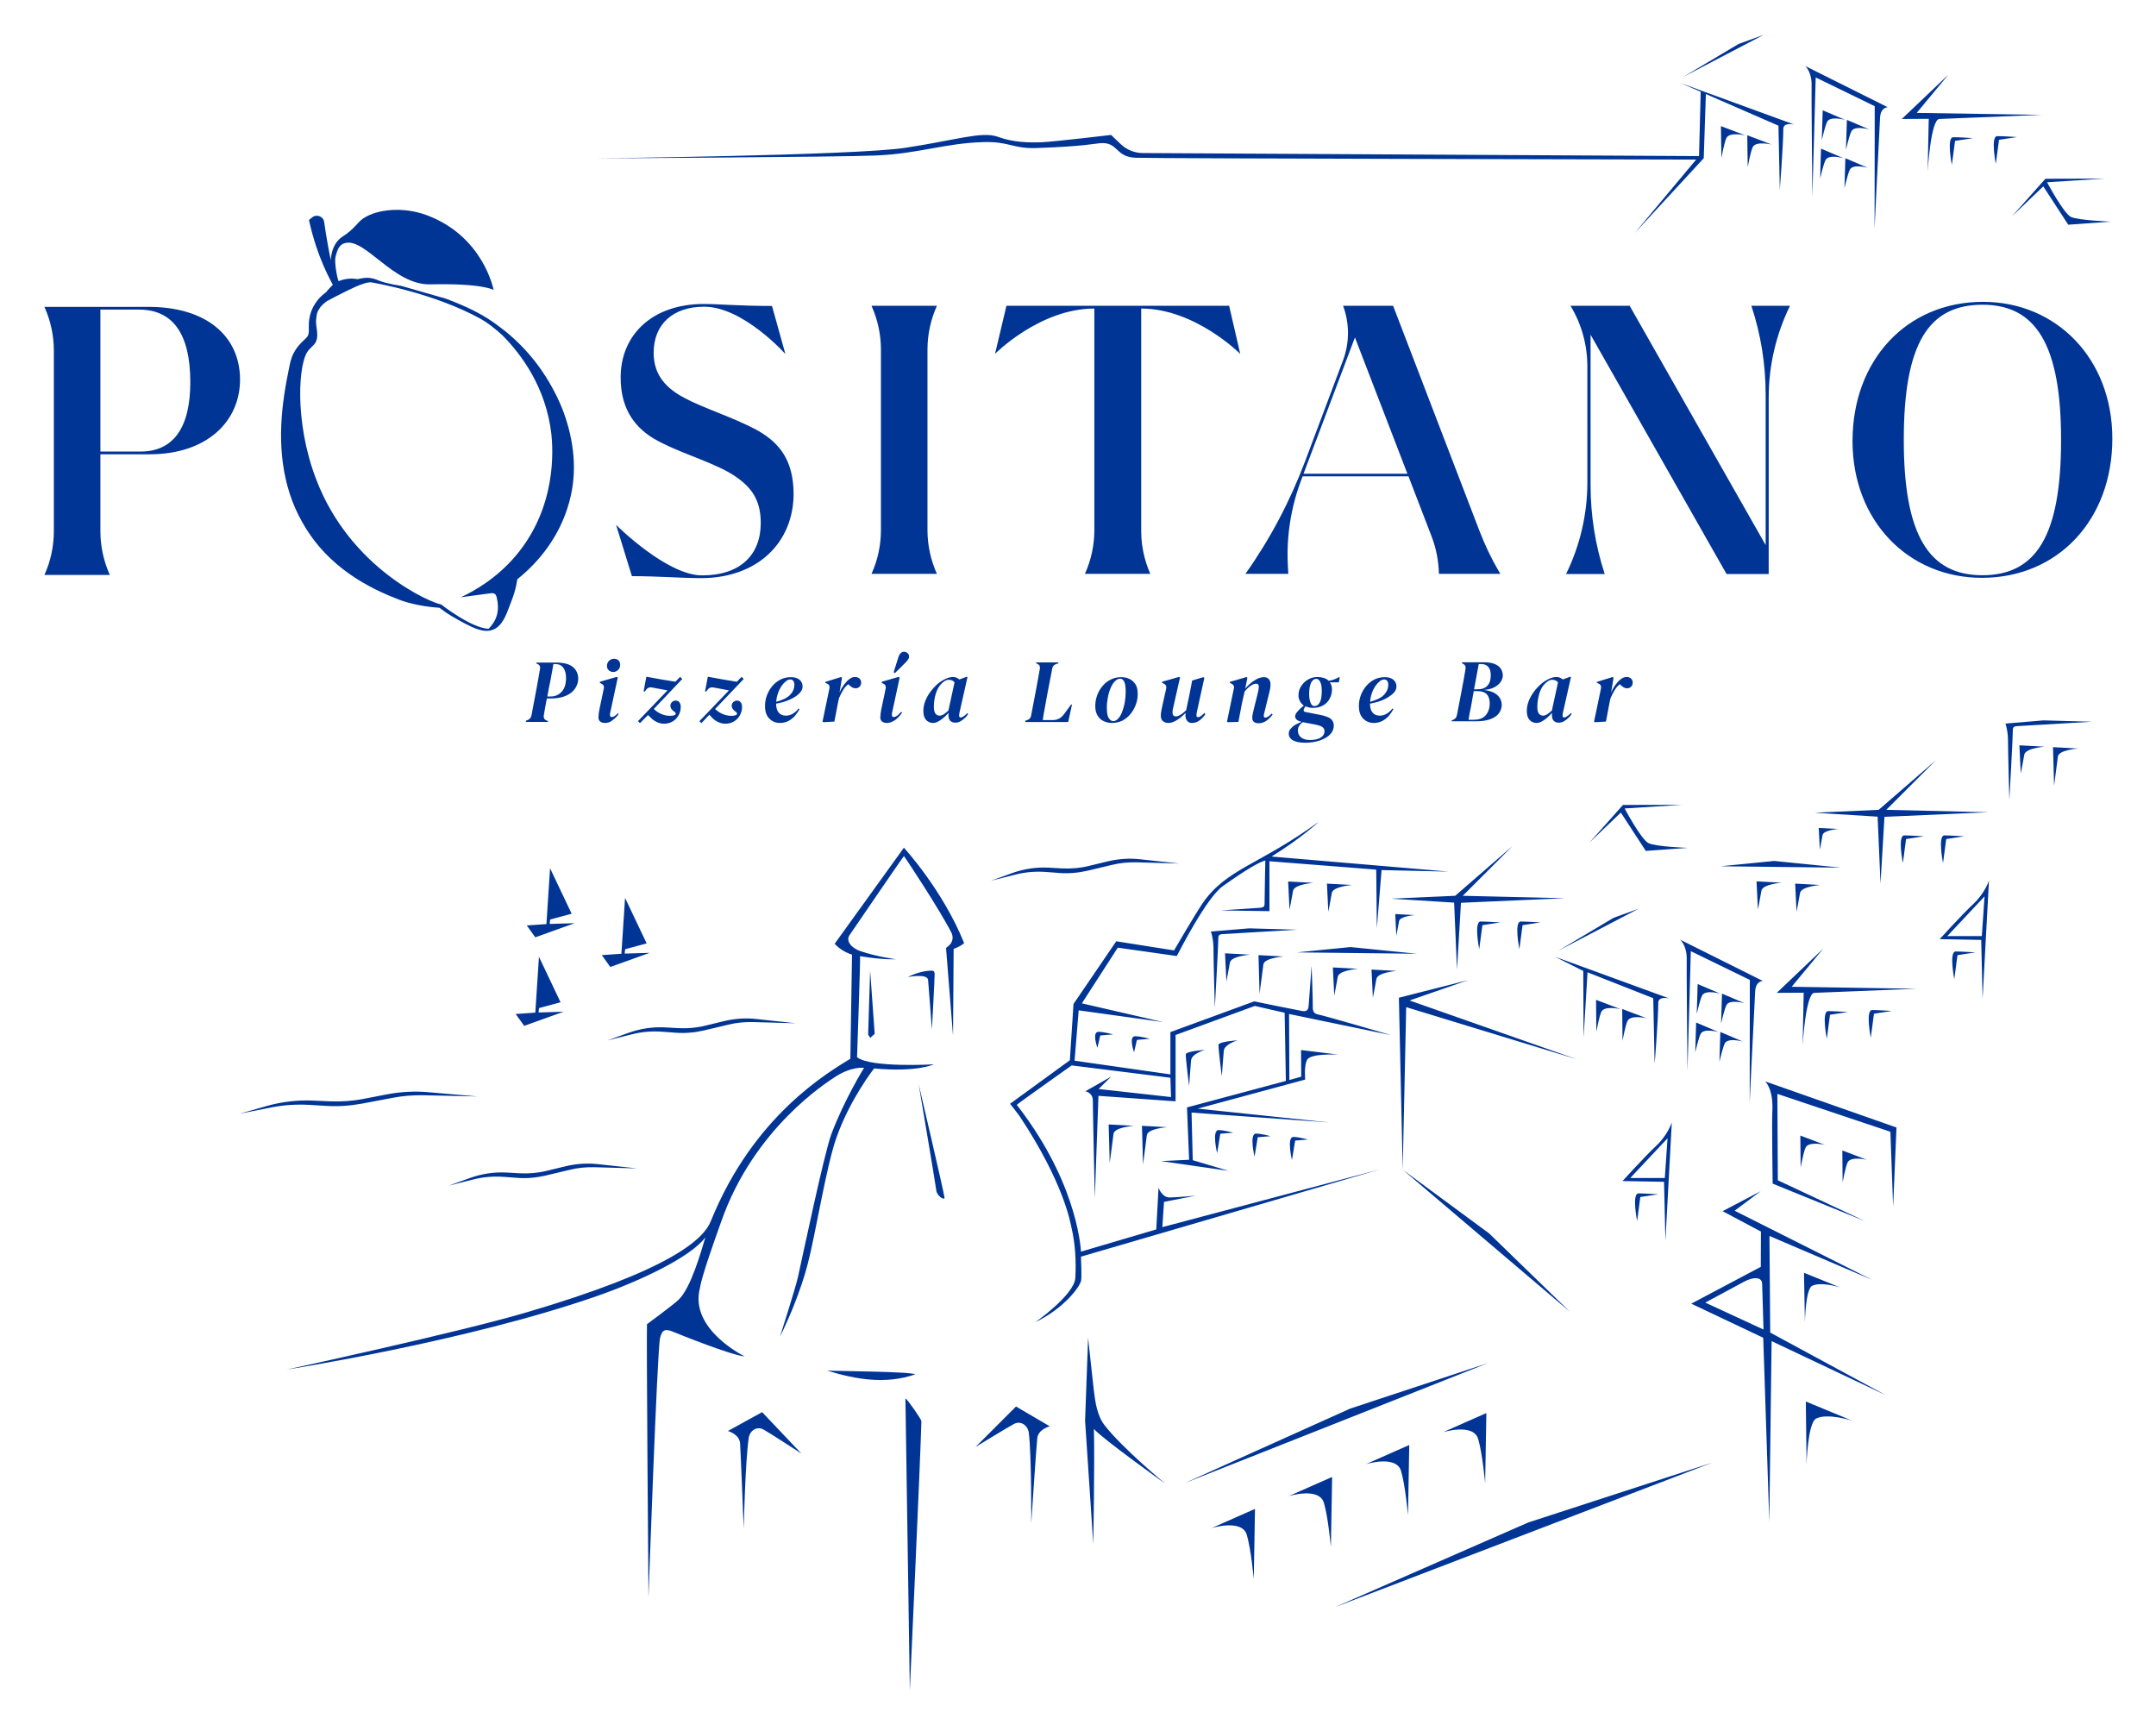 <svg xmlns="http://www.w3.org/2000/svg" xmlns:xlink="http://www.w3.org/1999/xlink" id="Capa_1" x="0px" y="0px" viewBox="0 0 1417.3 1133.9" style="enable-background:new 0 0 1417.3 1133.9;" xml:space="preserve"><style type="text/css">	.st0{fill:#003595;}</style><path class="st0" d="M345.7,474.3l0.1-0.6l0.6-0.2c1.7-0.6,2.7-1.7,3-3.4l3.1-16.4c0.4-2.2,0.8-4.4,1.2-6.6c0.4-2.3,0.8-4.8,1.3-7.5 c0.3-1.6-0.4-2.7-1.9-3.3l-0.6-0.2l0.1-0.6h12.9c5.1,0,8.8,1,11.1,2.9c2.3,1.9,3.5,4.5,3.5,7.7c0,2.3-0.7,4.4-2,6.4 c-1.3,2-3.3,3.6-6,4.8c-2.7,1.2-6,1.8-10,1.8h-2.6c-0.3,1.6-0.6,3.3-1,5.2c-0.3,1.9-0.7,3.8-1,5.8c-0.3,1.8,0.4,3,2.1,3.6l0.7,0.2 l-0.1,0.6H345.7z M359.8,457.8h2.2c3,0,5.4-1.1,7.3-3.2c1.9-2.1,2.8-5.1,2.8-8.9c0-3-0.6-5.2-1.8-6.8c-1.2-1.6-2.9-2.4-5.1-2.4h-1.4 c-0.6,3.5-1.3,7.1-1.9,10.6C361.1,450.7,360.4,454.2,359.8,457.8z M397.6,475.2c-1.2,0-2.2-0.3-3-0.9c-0.8-0.6-1.2-1.6-1.2-2.8 c0-0.7,0.1-1.6,0.2-2.5c0.2-1,0.3-2,0.5-3l2.8-13.3c0.4-1.6-0.2-2.8-1.7-3.4l-0.9-0.5l0.1-0.7l11.1-3.2l0.6,0.5l-4.6,21.4 c-0.2,0.7-0.3,1.3-0.4,1.8c-0.1,0.5-0.1,1-0.1,1.4c0,0.9,0.4,1.3,1.2,1.3c0.6,0,1.2-0.2,1.8-0.6c0.6-0.4,1.3-1,2.2-1.9l0.5,0.5 c-1,1.5-2.2,2.8-3.8,3.9C401.4,474.6,399.7,475.2,397.6,475.2z M403.1,441.7c-1.1,0-2.1-0.4-2.9-1.1c-0.8-0.7-1.2-1.7-1.2-2.9 c0-1.4,0.5-2.5,1.4-3.4c1-0.9,2.1-1.3,3.3-1.3c1.2,0,2.1,0.4,2.9,1.1c0.7,0.7,1.1,1.7,1.1,2.9c0,1.3-0.5,2.5-1.4,3.4 C405.4,441.2,404.3,441.7,403.1,441.7z M420.7,475.3l-1.3-1.3l19.4-20.2c-1.5-0.3-3-0.6-4.7-0.9c-1.7-0.3-3.5-0.7-5.4-1 c-1.9-0.4-3.3,0.3-4.4,2.1l-0.4,0.6l-0.8-0.2l1.8-9.6c3.2,0.6,6.5,1.2,9.9,1.8c3.4,0.6,6.5,1.1,9.2,1.5l3.1-3.2l1.4,1.4L429.8,466 c1.4,1.4,3,2.5,4.9,3.3s3.7,1.2,5.6,1.2c0.7,0,1.3,0,1.8-0.1c0.6-0.1,1-0.2,1.4-0.4c0.5-0.2,0.7-0.5,0.7-0.9c0-0.4-0.2-0.8-0.6-1.1 c-1.2-0.8-2-1.6-2.4-2.3c-0.4-0.7-0.5-1.3-0.5-1.8c0-0.9,0.3-1.7,1-2.4c0.6-0.6,1.5-1,2.4-1c1,0,1.8,0.3,2.4,1c0.6,0.7,1,1.7,1,3.1 c0,2-0.5,3.9-1.4,5.5c-0.9,1.7-2.2,3.1-3.9,4.1c-1.7,1-3.6,1.5-5.7,1.5c-1.7,0-3.3-0.4-4.9-1.2c-1.6-0.8-3-1.8-4-3L426,470 L420.7,475.3z M461.1,475.3l-1.3-1.3l19.4-20.2c-1.5-0.3-3-0.6-4.7-0.9c-1.7-0.3-3.5-0.7-5.4-1c-1.9-0.4-3.3,0.3-4.4,2.1l-0.4,0.6 l-0.8-0.2l1.8-9.6c3.2,0.6,6.5,1.2,9.9,1.8c3.4,0.6,6.5,1.1,9.2,1.5l3.1-3.2l1.4,1.4L470.1,466c1.4,1.4,3,2.5,4.9,3.3 c1.9,0.8,3.7,1.2,5.6,1.2c0.7,0,1.3,0,1.8-0.1c0.6-0.1,1-0.2,1.4-0.4c0.5-0.2,0.7-0.5,0.7-0.9c0-0.4-0.2-0.8-0.6-1.1 c-1.2-0.8-2-1.6-2.4-2.3c-0.4-0.7-0.5-1.3-0.5-1.8c0-0.9,0.3-1.7,1-2.4c0.6-0.6,1.5-1,2.4-1c1,0,1.8,0.3,2.4,1c0.6,0.7,1,1.7,1,3.1 c0,2-0.5,3.9-1.4,5.5c-0.9,1.7-2.2,3.1-3.9,4.1c-1.7,1-3.6,1.5-5.7,1.5c-1.7,0-3.3-0.4-4.9-1.2c-1.6-0.8-3-1.8-4-3l-1.6-1.7 L461.1,475.3z M512.9,475.2c-3,0-5.4-1-7.2-2.9c-1.9-1.9-2.8-4.7-2.8-8.2c0-2.5,0.4-4.9,1.3-7.2c0.9-2.3,2.1-4.3,3.6-6.1 c1.6-1.8,3.4-3.2,5.4-4.2c2-1,4.3-1.5,6.7-1.5c2.5,0,4.4,0.6,5.7,1.7c1.3,1.1,2,2.6,2,4.5c0,1.5-0.7,3.1-2.2,4.5 c-1.4,1.5-3.5,2.8-6.1,4c-2.6,1.2-5.6,2.1-9.1,2.7c0,2.7,0.6,4.7,1.8,6c1.1,1.3,2.7,1.9,4.7,1.9c1.7,0,3.2-0.5,4.7-1.4 c1.4-0.9,2.6-2,3.6-3.3l0.6,0.4c-0.8,1.5-1.8,3-3,4.4c-1.2,1.4-2.7,2.5-4.3,3.4C516.7,474.7,514.9,475.2,512.9,475.2z M519.5,446.6 c-0.9,0-1.9,0.4-2.9,1.2c-1,0.8-2,1.9-2.9,3.2c-0.9,1.4-1.7,2.9-2.3,4.7c-0.6,1.8-1,3.6-1.1,5.6c4.3-1.2,7.4-2.7,9.2-4.7 c1.8-1.9,2.7-4.1,2.7-6.6c0-1.2-0.3-2-0.8-2.6C520.9,446.9,520.3,446.6,519.5,446.6z M541.3,474.7l-0.6-0.4l4.5-21.6 c0.2-1,0.1-1.8-0.2-2.3c-0.3-0.5-0.8-0.9-1.6-1.2l-0.9-0.4l0.1-0.6l10.3-3.2l0.6,0.5l-1.6,9.7c0.8-1.9,1.8-3.6,2.9-5.1 c1.1-1.5,2.3-2.8,3.5-3.7c1.2-0.9,2.4-1.4,3.7-1.4c1.2,0,2.2,0.3,3,1c0.7,0.7,1.1,1.5,1.1,2.6c0,1.1-0.3,2-1,2.7 c-0.6,0.7-1.5,1.1-2.6,1.1c-0.9,0-1.7-0.2-2.5-0.7c-0.8-0.5-1.6-1.1-2.3-2c-1.4,1-2.6,2.4-3.5,4c-1,1.6-1.9,3.4-2.7,5.3l-0.6,2.7 c-0.4,2.1-0.8,4.2-1.2,6.3c-0.4,2.1-0.8,4.2-1.2,6.3L541.3,474.7z M582.9,475.2c-1.2,0-2.2-0.3-3-0.9c-0.8-0.6-1.2-1.6-1.2-2.8 c0-0.7,0.1-1.6,0.2-2.5c0.2-1,0.3-2,0.5-3l2.8-13.3c0.4-1.6-0.2-2.8-1.7-3.4l-0.9-0.5l0.1-0.7l11.1-3.2l0.6,0.5l-4.6,21.4 c-0.2,0.7-0.3,1.3-0.4,1.8c-0.1,0.5-0.1,1-0.1,1.4c0,0.9,0.4,1.3,1.2,1.3c0.7,0,1.4-0.3,2.2-0.8c0.7-0.5,1.6-1.4,2.7-2.6l0.6,0.5 c-0.7,1.1-1.6,2.2-2.6,3.2c-1,1-2.1,1.9-3.4,2.5C585.8,474.8,584.4,475.2,582.9,475.2z M587.5,441.8c0.5-1.6,1-3.2,1.5-4.8 c0.5-1.6,1-3.2,1.5-4.7c0.4-1.4,1-2.4,1.6-3c0.6-0.6,1.4-0.9,2.2-0.9c0.9,0,1.6,0.3,2.3,0.9c0.7,0.6,1,1.3,1,2.2 c0,0.7-0.2,1.4-0.7,2.1c-0.5,0.6-1.1,1.4-1.9,2.2c-1.2,1.1-2.3,2.3-3.4,3.4c-1.1,1.1-2.2,2.2-3.4,3.3L587.5,441.8z M613.4,475.2 c-1.1,0-2.1-0.3-3.1-0.8c-1-0.5-1.8-1.4-2.4-2.5c-0.6-1.2-0.9-2.7-0.9-4.7c0-2.1,0.4-4.2,1.2-6.3c0.8-2.1,1.9-4.1,3.3-6 c1.4-1.9,2.9-3.6,4.6-5.1c1.7-1.5,3.4-2.6,5.3-3.5c1.8-0.9,3.5-1.3,5.1-1.3c0.8,0,1.5,0.1,2.2,0.4c0.7,0.3,1.3,0.7,2,1.2l4.8-1.8 l0.5,0.3l-5.1,22.6c-0.3,1.1-0.4,2-0.4,2.7c0,0.8,0.4,1.2,1.1,1.2c0.5,0,1.2-0.3,1.9-0.8c0.7-0.5,1.6-1.2,2.5-2.1l0.5,0.5 c-0.6,0.9-1.3,1.9-2.2,2.7c-0.9,0.9-1.9,1.6-2.9,2.2c-1.1,0.6-2.2,0.9-3.5,0.9c-1.3,0-2.4-0.4-3.2-1.2c-0.8-0.8-1.2-2.1-1.2-3.7 c0-0.6,0-1.1,0.1-1.6c-1.6,1.8-3.2,3.3-5,4.6C616.6,474.5,614.9,475.2,613.4,475.2z M613.9,464.5c0,2.1,0.3,3.6,1,4.5 c0.7,0.9,1.6,1.4,2.7,1.4c0.9,0,1.9-0.3,2.8-0.9c0.9-0.6,2-1.4,3.1-2.5c0.1-0.5,0.2-1,0.3-1.5l3.7-17c-0.5-0.6-1.1-1.1-1.8-1.3 c-0.7-0.2-1.3-0.4-1.9-0.4c-1.7,0-3.5,1-5.3,3c-1.5,1.6-2.6,3.7-3.4,6.4C614.3,458.9,613.9,461.7,613.9,464.5z M674,474.3l0.1-0.6 l1.2-0.4c1.4-0.5,2.2-1.4,2.5-2.8l3.2-16.8c0.4-2.1,0.8-4.4,1.3-7c0.5-2.6,0.9-5,1.3-7.3c0.2-1.4-0.3-2.5-1.7-3.1l-0.8-0.3l0.1-0.6 h14.6l-0.1,0.6l-1.5,0.5c-1.4,0.5-2.3,1.5-2.5,3l-3.2,16.6c-0.3,1.7-0.6,3.5-1,5.5c-0.4,2-0.7,4.1-1.1,6.1c-0.4,2-0.7,3.9-0.9,5.6 h6.3c1.7,0,3.1-0.3,4.3-0.9c1.2-0.6,2.3-1.6,3.3-2.9l4.7-6.4h0.6l-2.5,11.5H674z M731.1,475.2c-2,0-3.9-0.4-5.6-1.2s-3-2-4-3.7 c-1-1.6-1.5-3.7-1.5-6.2c0-2.5,0.4-4.9,1.3-7.2c0.8-2.3,2-4.3,3.6-6.1c1.5-1.8,3.3-3.2,5.4-4.2c2-1,4.3-1.5,6.7-1.5 c2.1,0,3.9,0.4,5.6,1.2c1.6,0.8,2.9,2,3.9,3.6c1,1.6,1.4,3.7,1.4,6.2c0,2.5-0.4,4.9-1.3,7.2s-2,4.3-3.5,6.1 c-1.5,1.8-3.3,3.2-5.3,4.3C735.7,474.6,733.5,475.2,731.1,475.2z M731.8,474c1.2,0,2.3-0.6,3.3-1.7c1-1.1,1.9-2.6,2.6-4.5 c0.7-1.9,1.3-3.9,1.7-6.2c0.4-2.3,0.6-4.5,0.6-6.8c0-3.3-0.3-5.5-1-6.8c-0.7-1.3-1.5-1.9-2.6-1.9c-1.3,0-2.4,0.6-3.5,1.7 c-1.1,1.1-2,2.6-2.8,4.4c-0.8,1.9-1.4,3.9-1.8,6.1c-0.4,2.2-0.7,4.5-0.7,6.7c0,3.3,0.4,5.7,1.2,6.9C729.7,473.3,730.7,474,731.8,474 z M768,475.2c-1.3,0-2.5-0.4-3.5-1.2c-1-0.8-1.4-2-1.4-3.6c0-0.9,0.1-1.9,0.3-3c0.2-1.1,0.4-2.1,0.6-3.1l2.6-11.6 c0.4-1.5-0.2-2.7-1.6-3.4l-1.1-0.5l0.1-0.7l11.2-3.2l0.5,0.5l-4.1,18.1c-0.2,1-0.4,1.9-0.6,2.7c-0.2,0.8-0.2,1.5-0.2,2.2 c0,0.9,0.2,1.5,0.6,1.9c0.4,0.4,0.9,0.6,1.5,0.6c0.9,0,1.9-0.3,3-1c1.1-0.6,2.4-1.7,3.8-3c0-0.2,0.1-0.5,0.2-0.8l2-9.5 c0.3-1.5,0.6-3.1,0.9-4.6c0.3-1.6,0.6-3.1,0.9-4.7l7.4-2.2l0.6,0.5l-4.7,21.4c-0.3,1.4-0.5,2.5-0.5,3.2c0,0.8,0.4,1.2,1.1,1.2 c0.6,0,1.1-0.2,1.8-0.7c0.6-0.5,1.4-1.1,2.3-2l0.7,0.7c-1,1.5-2.2,2.8-3.7,4s-3.2,1.8-5.2,1.8c-1.2,0-2.2-0.4-3-1.3 c-0.8-0.8-1.2-2.1-1.2-3.6c0-0.6,0-1.2,0.1-1.7c-2,2-4,3.7-5.9,4.8C771.6,474.6,769.8,475.2,768,475.2z M807.1,474.7l-0.5-0.4 l4.5-21.7c0.4-1.5-0.2-2.6-1.7-3.3l-1-0.5l0.1-0.6l11-3.2l0.5,0.5l-1.4,7.1c2-2.3,4.1-4.2,6.3-5.5c2.1-1.4,4.1-2,6-2 c1.3,0,2.3,0.4,3.1,1.2c0.8,0.8,1.2,2,1.2,3.6c0,0.8-0.1,1.7-0.2,2.6c-0.2,0.9-0.4,1.8-0.6,2.7l-3.1,12.6c-0.2,0.6-0.3,1.2-0.4,1.6 c-0.1,0.4-0.1,0.8-0.1,1.1c0,0.8,0.3,1.2,1,1.2c1.1,0,2.5-0.9,4.2-2.7l0.6,0.6c-1,1.5-2.3,2.8-3.9,4c-1.6,1.2-3.4,1.8-5.4,1.8 c-1.3,0-2.3-0.3-3-0.9c-0.7-0.6-1.1-1.5-1.1-2.6c0-0.8,0.1-1.7,0.3-2.6c0.2-0.9,0.4-1.8,0.6-2.7l2.3-9.2c0.3-1.3,0.6-2.4,0.8-3.4 c0.2-1,0.3-1.9,0.3-2.7c0-0.7-0.2-1.2-0.5-1.5c-0.3-0.3-0.7-0.4-1.3-0.4c-0.9,0-2.1,0.4-3.3,1.2c-1.3,0.8-2.7,2.1-4.2,3.9l-1.7,7.4 c-0.4,2.1-0.8,4.2-1.2,6.3c-0.4,2.1-0.8,4.2-1.2,6.3L807.1,474.7z M857.9,488.2c-3.3,0-5.9-0.5-7.8-1.5c-1.9-1-2.9-2.5-2.9-4.5 c0-1.2,0.4-2.3,1.3-3.3c0.9-1,1.9-1.9,3.2-2.6c1.3-0.7,2.6-1.3,3.9-1.8c-1.3-0.4-2.4-0.8-3.1-1.4c-0.7-0.6-1.1-1.4-1.1-2.3 c0-0.9,0.6-2.1,1.7-3.3c1.1-1.3,2.4-2.5,4-3.7c-1.1-0.8-2-1.8-2.6-3c-0.6-1.2-0.9-2.4-0.9-3.7c0-2.2,0.5-4.2,1.7-6 c1.1-1.8,2.6-3.3,4.5-4.4s3.9-1.7,6.2-1.7c1.5,0,2.9,0.2,4.2,0.6c1.3,0.4,2.4,1,3.2,1.9c1.3-0.2,2.5-0.5,3.6-0.9 c1.2-0.4,2.3-0.9,3.3-1.6l0.4,0.4l-0.6,3.1h-5.9c0.9,1.3,1.4,2.8,1.4,4.5c0,2.4-0.5,4.5-1.6,6.4c-1,1.9-2.5,3.3-4.3,4.3 c-1.9,1-4,1.6-6.5,1.6c-1.9,0-3.6-0.4-5-1.1l-0.9,1.5c-0.3,0.5-0.4,0.9-0.3,1.4s0.5,0.8,1.2,0.9l9.7,1.9c3.3,0.7,5.6,1.5,6.9,2.6 c1.3,1.1,2,2.5,2,4.4c0,2.2-0.8,4.2-2.4,5.8c-1.6,1.7-3.9,3-6.7,4C864.8,487.7,861.6,488.2,857.9,488.2z M853.2,480.1 c0,2,0.7,3.5,2.1,4.6c1.4,1.1,3.3,1.7,5.7,1.7c3,0,5.4-0.5,7.1-1.5c1.7-1,2.6-2.5,2.6-4.4c0-1.1-0.5-2-1.5-2.7 c-1-0.7-2.8-1.2-5.3-1.7l-6.9-1.3c-0.2,0-0.4-0.1-0.5-0.1c-1,0.6-1.8,1.4-2.4,2.3C853.5,477.9,853.2,478.9,853.2,480.1z  M864.2,464.1c1.3,0,2.4-0.7,3.3-2.2c0.9-1.5,1.4-4.1,1.4-7.8c0-2.5-0.3-4.5-1-5.8c-0.7-1.4-1.5-2.1-2.5-2.1c-1.6,0-2.8,1-3.6,2.7 c-0.8,1.8-1.2,4.2-1.2,7.2c0,2.2,0.3,4.1,0.9,5.7C862,463.4,863,464.2,864.2,464.1z M903.3,475.2c-3,0-5.4-1-7.2-2.9 c-1.9-1.9-2.8-4.7-2.8-8.2c0-2.5,0.4-4.9,1.3-7.2c0.9-2.3,2.1-4.3,3.6-6.1c1.6-1.8,3.4-3.2,5.4-4.2c2-1,4.3-1.5,6.7-1.5 c2.5,0,4.4,0.6,5.7,1.7c1.3,1.1,2,2.6,2,4.5c0,1.5-0.7,3.1-2.2,4.5s-3.5,2.8-6.1,4c-2.6,1.2-5.6,2.1-9.1,2.7c0,2.7,0.6,4.7,1.8,6 c1.1,1.3,2.7,1.9,4.7,1.9c1.7,0,3.2-0.5,4.7-1.4c1.4-0.9,2.6-2,3.6-3.3l0.6,0.4c-0.8,1.5-1.8,3-3,4.4c-1.2,1.4-2.7,2.5-4.3,3.4 C907,474.7,905.2,475.2,903.3,475.2z M909.9,446.6c-0.9,0-1.9,0.4-2.9,1.2c-1,0.8-2,1.9-2.9,3.2c-0.9,1.4-1.7,2.9-2.3,4.7 c-0.6,1.8-1,3.6-1.1,5.6c4.3-1.2,7.4-2.7,9.2-4.7c1.8-1.9,2.7-4.1,2.7-6.6c0-1.2-0.3-2-0.8-2.6C911.3,446.9,910.7,446.6,909.9,446.6 z M954,474.3l0.2-0.6l1.1-0.6c0.8-0.4,1.4-0.8,1.7-1.3c0.4-0.5,0.6-1.2,0.8-2l3.1-16.2c0.4-2.2,0.9-4.5,1.3-6.9 c0.4-2.4,0.8-4.7,1.2-7c0.3-1.6-0.3-2.8-1.8-3.5l-0.6-0.3l0.1-0.6h14.2c3.1,0,5.6,0.4,7.4,1.2c1.9,0.8,3.2,1.9,4,3.2 c0.8,1.3,1.2,2.8,1.2,4.3c0,1.5-0.5,2.9-1.4,4.2c-0.9,1.4-2.3,2.5-4.1,3.5s-4.2,1.6-7,1.8c2.8,0.3,5.1,1,6.8,1.9s3,2.2,3.8,3.5 c0.8,1.4,1.2,2.8,1.2,4.4c0,1.9-0.6,3.6-1.7,5.3c-1.1,1.7-3,3-5.5,4c-2.5,1-5.8,1.5-9.8,1.5H954z M965.4,473.1h3.5 c3.5,0,6.1-1,7.8-3c1.7-2,2.6-4.6,2.6-7.7c0-5.4-2.6-8.1-7.8-8.1h-2.7l-0.3,1.6c-0.5,2.9-1,5.7-1.5,8.6 C966.3,467.4,965.8,470.3,965.4,473.1z M969,453.1h2.1c3,0,5.2-0.8,6.7-2.4c1.5-1.6,2.2-3.9,2.2-6.8c0-2.4-0.5-4.2-1.6-5.5 s-2.6-1.9-4.6-1.9h-1.7L969,453.1z M1010.1,475.2c-1.1,0-2.1-0.3-3.1-0.8c-1-0.5-1.8-1.4-2.4-2.5c-0.6-1.2-0.9-2.7-0.9-4.7 c0-2.1,0.4-4.2,1.2-6.3c0.8-2.1,1.9-4.1,3.3-6c1.4-1.9,2.9-3.6,4.6-5.1c1.7-1.5,3.4-2.6,5.3-3.5c1.8-0.9,3.5-1.3,5.1-1.3 c0.8,0,1.5,0.1,2.2,0.4c0.7,0.3,1.3,0.7,2,1.2l4.8-1.8l0.5,0.3l-5.1,22.6c-0.3,1.1-0.4,2-0.4,2.7c0,0.8,0.4,1.2,1.1,1.2 c0.5,0,1.2-0.3,1.9-0.8c0.7-0.5,1.6-1.2,2.5-2.1l0.5,0.5c-0.6,0.9-1.3,1.9-2.2,2.7c-0.9,0.9-1.9,1.6-2.9,2.2 c-1.1,0.6-2.2,0.9-3.5,0.9c-1.3,0-2.4-0.4-3.2-1.2c-0.8-0.8-1.2-2.1-1.2-3.7c0-0.6,0-1.1,0.1-1.6c-1.6,1.8-3.2,3.3-5,4.6 C1013.4,474.5,1011.7,475.2,1010.1,475.2z M1010.6,464.5c0,2.1,0.3,3.6,1,4.5s1.6,1.4,2.7,1.4c0.9,0,1.9-0.3,2.8-0.9 c0.9-0.6,2-1.4,3.1-2.5c0.1-0.5,0.2-1,0.3-1.5l3.7-17c-0.5-0.6-1.1-1.1-1.8-1.3c-0.7-0.2-1.3-0.4-1.9-0.4c-1.7,0-3.5,1-5.3,3 c-1.5,1.6-2.6,3.7-3.4,6.4C1011.1,458.9,1010.6,461.7,1010.6,464.5z M1048.5,474.7l-0.6-0.4l4.5-21.6c0.2-1,0.1-1.8-0.2-2.3 c-0.3-0.5-0.8-0.9-1.6-1.2l-0.9-0.4l0.1-0.6l10.3-3.2l0.6,0.5l-1.6,9.7c0.8-1.9,1.8-3.6,2.9-5.1c1.1-1.5,2.3-2.8,3.5-3.7 c1.2-0.9,2.4-1.4,3.7-1.4s2.2,0.3,3,1c0.7,0.7,1.1,1.5,1.1,2.6c0,1.1-0.3,2-1,2.7c-0.6,0.7-1.5,1.1-2.6,1.1c-0.9,0-1.7-0.2-2.5-0.7 c-0.8-0.5-1.6-1.1-2.3-2c-1.4,1-2.6,2.4-3.5,4c-1,1.6-1.9,3.4-2.7,5.3l-0.6,2.7c-0.4,2.1-0.8,4.2-1.2,6.3c-0.4,2.1-0.8,4.2-1.2,6.3 L1048.5,474.7z"></path><path class="st0" d="M377.2,303.5c-0.4-9.9-2.4-19.8-5.5-29.1c-1.5-4.7-3.5-9.3-5.6-13.7c-2.2-4.4-4.5-8.7-7.2-12.9 c-5.2-8.3-11.5-16-18.5-22.8c-3.5-3.4-7.2-6.6-11.1-9.5c-3.9-3-7.9-5.8-12.1-8.2c-4.2-2.4-8.6-4.6-13-6.5c-2.2-1-4.5-1.9-6.7-2.8 l-3.4-1.3l-1.7-0.6l-0.9-0.3l-0.4-0.1c-0.1,0-0.2-0.1-0.8-0.2l0.3,0.1c0,0-21.9-6.3-27.2-7.8l-0.1,0l-0.1,0 c-3.2-0.5-6.4-1.1-9.5-1.9c-1.5-0.4-3.1-0.8-4.5-1.4c-0.4-0.1-0.7-0.3-1-0.4c-0.4-0.2-0.8-0.4-1.3-0.5c-0.9-0.3-1.7-0.6-2.6-0.7 c-1.8-0.4-3.8-0.4-5.6-0.1c-1.3,0.2-2.5,0.4-3.7,0.7c-3-0.6-7.5-0.7-12.4,1.3c-0.8-1.4-3-12.3-2-16.1c1.3-5.1,2.6-8.1,6.5-9 c13.2-3.1,31.7,27.7,55.6,27.2c35-0.8,41.8,3.7,41.8,3.7s-6.7-35.7-44.6-49.4c-14.8-5.3-31.7-3.9-41,2.3c-4,2.6-5.6,6.8-13.7,12 c-7.8,5-7.7,15.5-7.7,15.5c-1.1-4.6-3.2-16.5-4.4-25.1c-0.5-3.7-5-5.4-7.9-3l-2.1,1.7c5.5,25.1,14.5,40.1,15.7,42.6 c-1.9,1.8-3.3,3.4-4.4,4.8c-0.2,0.1-0.3,0.2-0.5,0.4c-2.6,1.9-4.9,4.3-6.7,7.1c-2,3-3.4,6.6-3.9,10.3c-0.3,1.8-0.3,3.6-0.3,5.3 c0,1.7,0.1,3.4-0.2,4.3c-0.2,1.1-0.6,1.8-1.5,2.7c-0.9,0.9-2.2,2.1-3.5,3.4c-2.5,2.6-4.7,5.8-6,9.4c-1.3,3.6-1.7,7-2.4,10.1 c-0.6,3.1-1.3,6.5-1.8,9.7c-2.2,13.1-3.4,26.5-2.6,40c0.8,13.4,3.6,26.9,9.1,39.4c5.5,12.4,13.4,23.9,23.3,33.1 c9.8,9.3,21.3,16.5,33.4,22.1c3,1.4,6.1,2.7,9.2,3.9c3,1.3,6.3,2.4,9.5,3.2c6.4,1.7,12.9,2.6,19.4,3.1c2.5,1.9,5.2,3.8,7.9,5.4 c2.8,1.7,5.7,3.2,8.6,4.8c2.9,1.5,5.8,3,9,4c3.1,1,6.7,1.5,9.9,0.1c3-1.2,5.3-3.9,6.8-6.6c1.6-2.8,2.7-5.7,3.8-8.7 c1.1-2.9,2.3-5.9,3.2-8.9c0.9-2.9,1.5-5.9,2-8.9c15.1-12,27.2-28.4,33.1-47.3C376.4,323.4,377.6,313.4,377.2,303.5z M338.7,365.7 c-12.5,14.6-26.8,22.7-35.8,26.9c6.4-0.9,12.8-1.7,19.2-2.6c1.1-0.1,2.3-0.3,3.2,0.4c0.7,0.5,1,1.4,1.2,2.2 c2.3,9.5-0.4,15.7-5.3,20.7c-11.4-0.4-31.2-16-31.2-16c-6.4-0.9-59.9-23.5-82.3-82.6c-14.3-37.5-11.8-77.8-4.5-84.9 c1-1.1,2.1-2.1,3.5-3.6c3.9-5,0.3-11.9,1.2-16.6c0.3-2.9,0.3-4,1.9-6.5c1.2-2,3-3.7,5.2-5.2c2.5-1.4,6.4-3.4,10.4-5.4 c2.8-1.3,13.9-7.4,18.7-6.9c0.7,0.1,40.9,6.8,72.1,24.1c4,2.2,9.2,6.2,14.1,10.7c12.5,12.6,28.7,34.3,32.2,65.2 C363.4,294.8,366.4,333.3,338.7,365.7z M750.2,202.8V349c0,9.6,2,19,5.8,27.8l0.2,0.4h-43c4.1-9.1,6.2-18.9,6.2-28.8V202.8 c-35.9,0-65.3,29.8-65.3,29.8l7.5-31.6H808l7.3,31.6C815.3,232.6,785.6,202.8,750.2,202.8z M498.1,283c-15.5-8.6-35.8-14.6-49-21.9 c-13.5-7.3-19.4-16.7-19.4-29.2c0-18.8,12.7-30.3,33.2-30.3c25.7,0,53.4,31.1,53.4,31.1l-8.8-31.6c-22,0-35-1.3-44.8-1.3 c-34,0-54.7,20.4-54.7,48.3c0,18,7,31.3,21.8,40.2c14.8,8.6,33.4,13.6,48.5,21.7c14.8,8.4,21.8,17.5,21.8,33.7 c0,21.1-13.5,34.5-38.6,34.5c-23.3,0-56.5-33.2-56.5-33.2l10.4,33.7c17.3,0,32.7,1.3,45.4,1.3c37.3,0,60.9-23.5,60.9-55.6 C521.5,303.6,513.4,291.6,498.1,283z M615.9,201h-43c4.1,9.1,6.2,18.9,6.2,28.8v118.6c0,9.9-2.1,19.8-6.2,28.8h43 c-4.1-9.1-6.2-18.9-6.2-28.8V229.8C609.7,219.9,611.8,210.1,615.9,201z M1303.6,198.4c-50.3,0-85.8,38.4-85.8,91.5 c0,52.6,36.8,89.9,85,89.9c50.3,0,85.8-38.4,85.8-91.5C1388.6,235.7,1351.8,198.4,1303.6,198.4z M1303.1,378.1 c-35,0-51.6-26.2-51.6-88.9c0-63.5,16.3-88.9,51.8-88.9c35,0,51.6,26.2,51.6,88.9C1354.9,352.6,1338.3,378.1,1303.1,378.1z  M97.6,201.7H29.2c4.1,9.1,6.2,18.9,6.2,28.8v118.6c0,9.9-2.1,19.8-6.2,28.8h43c-4.1-9.1-6.2-18.9-6.2-28.8v-50.5h32.4 c37.3,0,59.4-21.3,59.4-49.2C157.7,221.1,135.9,201.7,97.6,201.7z M92.4,296.8H66v-93.3h25.4c22.3,0,33.7,16.1,33.7,47.7 C125.1,281.5,113.7,296.8,92.4,296.8z M1160.7,259.5l0,98.8L1071.3,201h-38.9c7.3,12,11.1,25.8,11.1,39.9V317 c0,20.9-4.8,41.5-14,60.3h25.4c-6.2-18.9-9.3-38.6-9.3-58.5v-98.8l89.4,157.3h27.7l0-116c0-20.9,4.8-41.5,14-60.3h-25.4 C1157.6,219.9,1160.7,239.7,1160.7,259.5z M985.1,375.2c-4.9-8.4-9.1-17.3-12.6-26.4L915.8,201h-32.9c4.3,11.5,4.3,24.2,0,35.8 l-25,66.5c-9.9,26.2-23,51.1-39.2,73.9v0h28.2l-0.3-5.5c-1-19.1,2-38.2,8.8-56.2l0.9-2.4h69.6l15.2,39.5c3,7.8,4.6,16.2,4.8,24.6 h40.4L985.1,375.2z M856.9,311.4l33.8-89.6l34.5,89.6H856.9z"></path><path class="st0" d="M719.1,939.2c0.6,21-0.4,75.7-0.4,75.7l-5.4-81.1l2-54.5c0,0,3.2,30.3,3.8,34.9c0.9,7.5,2.2,16.5,7.1,22.7 c11.8,15.2,39.8,38.3,39.8,38.3S724,945.2,719.1,939.2z M1177.8,648.6l20.8-25.1l-30.6,29.1l17.7-0.1L1185,687c0,0,2-33.8,7.6-34.4 l67.3-2.7L1177.8,648.6z M492.2,945.1c0.8-4.9,5.4-7.8,9.7-5.5c3.3,1.8,24.9,15.8,24.9,15.8L501,928.2l-22.5,12.4c0,0,7.4,2,8,7.9 c0.3,3.4,2.4,56.3,2.4,56.3S489.9,960.5,492.2,945.1z M677.9,1001.4c0,0,3.5-52.8,4-56.2c0.7-5.8,8.2-7.7,8.2-7.7l-22.2-13 l-26.6,26.6c0,0,22-13.5,25.4-15.2c4.3-2.2,8.9,0.9,9.6,5.8C678.2,957.1,677.9,1001.4,677.9,1001.4z M1150.2,724.7 c0,0,2.6-55.1,3.6-73.1c0.4-7,5.1-6.8,5.1-6.8l-54.5-27.2c0,0,4.1,3.3,4.4,11.6c-0.2,2.5,0.5,74.7,0.5,74.7l2.2-78.7l38.8,18.9 L1150.2,724.7z M960.4,593.4l68.4-3l-67.2-1.6l32.7-32.7l-37.7,32.7l-42.1,1.9l41.4,2.6l1.9,44L960.4,593.4z M922.2,768.9 l109.8,93.3l-53.1-51.5L922.2,768.9z M427.1,626.3l-16.4,0.5c-0.1-0.7,0.3-2.9,0.3-2.9l14.1-3.8l-14.2-29.9l-2.4,36.7l-12.9,0.9 l5.6,7.8L427.1,626.3z M377.8,606.8l-16.4,0.5c-0.1-0.7,0.3-2.9,0.3-2.9l14.1-3.8l-14.2-29.9l-2.4,36.7l-12.9,0.9l5.6,7.8 L377.8,606.8z M370.5,665l-16.4,0.5c-0.1-0.7,0.3-2.9,0.3-2.9l14.1-3.8l-14.2-29.9l-2.4,36.7l-12.9,0.9l5.6,7.8L370.5,665z  M1090.1,659.2c0-4.8,7.3-2.9,7.3-2.9l-75.1-27.4l18.5,9.3l0.2,43.9l2.6-43l43.2,17l0.9,43C1087.8,699,1090.1,669.5,1090.1,659.2z  M598.1,1111.1c0,0,7.1-155.2,7.6-176.9c0-1.4-9.1-14.3-10.5-15.1L598.1,1111.1z M603.9,712.6c0,0,10.8,63.8,11.6,69.9 c0.5,3.9,5.6,6.7,5.4,4.7C620.2,782.1,603.9,712.6,603.9,712.6z M1193.9,932.4c7.6-3.8,23.6,1.4,23.6,1.4l-30.4-12.6l0.5,41.8 C1187.5,963,1188.3,935.2,1193.9,932.4z M1191.2,845.2c5.9-3,18.4,1,18.4,1l-23.7-9.6l0.6,32.5 C1186.5,869.1,1186.9,847.4,1191.2,845.2z M800.9,616.6c-0.1-1.9,1-2.5,2.5-2.6c5.1-0.3,49.5-2.9,49.5-2.9l-31.8-0.9l-25.1,2.1 c0,0,1.5,3.7,1.7,10.1c0,9.3,0.9,40.1,0.9,40.1S801,619.3,800.9,616.6z M825,991.8l-28.5,12.6c0,0,19.9-6.2,23.1,4.4 c2.8,9.3,4.6,29.1,4.6,29.1L825,991.8z M875.7,970.8l-28.5,12.6c0,0,19.9-6.2,23.1,4.4c2.8,9.3,4.6,29.1,4.6,29.1L875.7,970.8z  M926.4,949.8l-28.5,12.6c0,0,19.9-6.2,23.1,4.4c2.8,9.3,4.6,29.1,4.6,29.1L926.4,949.8z M977.1,928.8l-28.5,12.6 c0,0,19.9-6.2,23.1,4.4c2.8,9.3,4.6,29.1,4.6,29.1L977.1,928.8z M931.5,626.9l-43.7-4.4l-35.2,3.5L931.5,626.9z M843.9,628.7 l-16.6-0.9l0.7,25.4c0,0,2.2-16.6,2.5-19.2C831,629.6,843.9,628.7,843.9,628.7z M745.4,740l-16.6-0.9l0.7,25.4 c0,0,2.2-16.6,2.5-19.2C732.5,740.9,745.4,740,745.4,740z M767.3,740.9l-16.6-0.9l0.7,25.4c0,0,2.2-16.6,2.5-19.2 C754.4,741.8,767.3,740.9,767.3,740.9z M821.9,627.5l-16.6-0.9l0.9,18.5c0,0,1.8-9.2,2.3-12.3C809.1,628.4,821.9,627.5,821.9,627.5z  M1323.2,479.9c-0.1-1.9,1-2.5,2.5-2.6c5.1-0.3,49.5-2.9,49.5-2.9l-31.8-0.9l-25.1,2.1c0,0,1.5,3.7,1.7,10.1 c0,9.3,0.9,40.1,0.9,40.1S1323.3,482.6,1323.2,479.9z M1366.2,492l-16.6-0.9l0.7,25.4c0,0,2.2-16.6,2.5-19.2 C1353.3,492.9,1366.2,492,1366.2,492z M1344.1,490.8l-16.6-0.9l0.9,18.5c0,0,1.8-9.2,2.3-12.3 C1331.4,491.7,1344.1,490.8,1344.1,490.8z M863.4,580.3l-16.6-0.9l0.9,18.5c0,0,1.8-9.2,2.3-12.3 C850.7,581.2,863.4,580.3,863.4,580.3z M892.8,636.8l-16.6-0.9l0.9,18.5c0,0,1.8-9.2,2.3-12.3C880.1,637.7,892.8,636.8,892.8,636.8z  M918.2,638.2l-16.6-0.9l0.9,18.5c0,0,1.8-9.2,2.3-12.3C905.5,639.1,918.2,638.2,918.2,638.2z M1199.6,752.5l-16.1-6.1l0.2,20.9 c0,0,1.9-10.3,3.3-13.1C1189.2,750,1199.6,752.5,1199.6,752.5z M1065.3,663.3l-16.1-6.1l0.2,20.9c0,0,1.9-10.3,3.3-13.1 C1054.9,660.8,1065.3,663.3,1065.3,663.3z M1082.5,669.3l-16.1-6.1l0.2,20.9c0,0,1.9-10.3,3.3-13.1 C1072.1,666.8,1082.5,669.3,1082.5,669.3z M1130.8,653.1l-14.8-6.3l-0.6,19.6c0,0,2.2-9.6,3.6-12.2 C1121.2,650.4,1130.8,653.1,1130.8,653.1z M1146.8,659.4l-14.8-6.3l-0.6,19.6c0,0,2.2-9.6,3.6-12.2 C1137.1,656.7,1146.8,659.4,1146.8,659.4z M1129.8,678.4l-14.8-6.3l-0.6,19.6c0,0,2.2-9.6,3.6-12.2 C1120.1,675.6,1129.8,678.4,1129.8,678.4z M1145.7,684.6l-14.8-6.3l-0.6,19.6c0,0,2.2-9.6,3.6-12.2 C1136.1,681.9,1145.7,684.6,1145.7,684.6z M1227.2,762.3l-16.1-6.1l0.2,20.9c0,0,1.9-10.3,3.3-13.1 C1216.8,759.8,1227.2,762.3,1227.2,762.3z M930.1,601.5l-12.9-0.7l0.7,14.3c0,0,1.4-7.1,1.8-9.6 C920.2,602.2,930.1,601.5,930.1,601.5z M888.9,581.7l-16.6-0.9l0.9,18.5c0,0,1.8-9.2,2.3-12.3C876.2,582.6,888.9,581.7,888.9,581.7z  M792,690.1c0,0-12.5,0.8-12.5,3c0,3.8,2.2,20.7,2.2,20.7s1-14.3,1.3-16.9C783.5,692.5,792,690.1,792,690.1z M813.5,683.8 c0,0-12.5,0.8-12.5,3c0,3.8,2.2,20.7,2.2,20.7s1-14.3,1.3-16.9C805,686.3,813.5,683.8,813.5,683.8z M610.1,644.1 c0.3,2.6,2.5,32.6,2.5,32.6s1.8-32.4,1.8-36.2c0-2.2-0.7-2.6-2.8-2.5c-7.4,0.3-14.9,4.2-14.9,4.2S609.7,639.7,610.1,644.1z  M572,637.9l-1.3,42.1l1.4,2.2l2.9-2.7L572,637.9z M1077.2,597.3l-16.5,6l-36.3,21.6L1077.2,597.3z M543.7,900.9 c19,5.8,38.2,9.2,57.9,2.5C599.9,901.5,548.6,901.2,543.7,900.9L543.7,900.9z M1246.7,741.1l-86.3-30.3c0,0,5.5,4.9,4.7,19.8 c-0.4,7.1,0.2,47.4,0.2,47.4l60.8,24.7l-57.4-26.9l-0.3-56.8l74.3,24.9l1.8,49.4L1246.7,741.1z M926.6,657.6l38.7-13.4l-45.7,11.6 l2.5,113.1l2.3-106.9l112,34.2L926.6,657.6z M978.3,895.9l-90.8,30l-108.4,48.8L978.3,895.9z M1125.6,961.4l-120.9,39.3l-127.2,55.7 L1125.6,961.4z M747.4,683.5l8.5-0.7c0,0-6.3-1.7-9.7-1.7c-4.5,0.1-0.7,10.5-0.7,10.5L747.4,683.5z M802.2,745.2l8.5-0.7 c0,0-6.3-1.7-9.7-1.7c-4.5,0.1-0.9,15.2-0.9,15.2L802.2,745.2z M826.8,747.5l8.5-0.7c0,0-6.3-1.7-9.7-1.7 c-4.5,0.1-0.9,15.2-0.9,15.2L826.8,747.5z M851.4,749.7l8.5-0.7c0,0-6.3-1.7-9.7-1.7c-4.5,0.1-0.9,15.2-0.9,15.2L851.4,749.7z  M974.5,608.1l11.8-1.8c0,0-9.6-0.6-13-0.6c-4.5,0.1-0.9,18.2-0.9,18.2L974.5,608.1z M1000.9,608.1l11.8-1.8c0,0-9.6-0.6-13-0.6 c-4.5,0.1-0.9,18.2-0.9,18.2L1000.9,608.1z M1238.8,536.9l68.4-3l-67.2-1.6l32.7-32.7l-37.7,32.7l-42.1,1.9l41.4,2.6l1.9,44 L1238.8,536.9z M1210,570.3l-43.7-4.4l-35.2,3.5L1210,570.3z M1171.3,580.2l-16.6-0.9l0.9,18.5c0,0,1.8-9.2,2.3-12.3 C1158.6,581.1,1171.3,580.2,1171.3,580.2z M1196.7,581.7l-16.6-0.9l0.9,18.5c0,0,1.8-9.2,2.3-12.3 C1184,582.6,1196.7,581.7,1196.7,581.7z M1208.5,544.9l-12.9-0.7l0.7,14.3c0,0,1.4-7.1,1.8-9.6 C1198.7,545.6,1208.5,544.9,1208.5,544.9z M1253,551.5l11.8-1.8c0,0-9.6-0.6-13-0.6c-4.5,0.1-0.9,18.2-0.9,18.2L1253,551.5z  M1279.4,551.5l11.8-1.8c0,0-9.6-0.6-13-0.6c-4.5,0.1-0.9,18.2-0.9,18.2L1279.4,551.5z M1078.3,786.8l11.8-1.8c0,0-9.6-0.6-13-0.6 c-4.5,0.1-0.9,18.2-0.9,18.2L1078.3,786.8z M1203,667l11.8-1.8c0,0-9.6-0.6-13-0.6c-4.5,0.1-0.9,18.2-0.9,18.2L1203,667z  M1231.9,666.3l11.8-1.8c0,0-9.6-0.6-13-0.6c-4.5,0.1-0.9,18.2-0.9,18.2L1231.9,666.3z M723.3,680.6l8.5-0.7c0,0-6.3-1.7-9.7-1.7 c-4.5,0.1-0.7,10.5-0.7,10.5L723.3,680.6z M1094.8,815.5l-0.9-38.7l-27.3-0.5c0,0,14.5-16,22.2-23.2c7.5-7,10.2-15.3,10.2-15.3 L1094.8,815.5z M1096.2,748.2l-24.5,26.1h22.7L1096.2,748.2z M1286.8,627.8l11.8-1.8c0,0-9.6-0.6-13-0.6c-4.5,0.1-0.9,18.2-0.9,18.2 L1286.8,627.8z M1303.3,656.5l-0.9-38.7l-27.3-0.5c0,0,14.5-16,22.2-23.2c7.5-7,10.2-15.3,10.2-15.3L1303.3,656.5z M1304.6,589.2 l-24.5,26.1h22.7L1304.6,589.2z M1239.8,917.1l-75.2-35.6l-1.5,118.9l-4-121.1l-47.3-22.4l45.7-24.2l0.1-23.2l-25.2-13.4l25-13.1 l-17.1,12.8l90.3,45.4l-67.4-28.8l0.5,63.5L1239.8,917.1z M1158.4,844.1c0-5.5-6.7-4.4-11.6-1.8l-25.8,13.9l38.3,17.7L1158.4,844.1z  M626.9,623.7c5-1.8,6.9-3.8,6.9-3.8c-14.2-35.2-39.6-62.7-39.6-62.7l-45.5,63.1c0,0,3.8,4.8,11.4,7.2l-1.1,68.4 c-14.3,8.9-63.6,37.1-91.7,106.7c-5.1,12.6-27.8,32.6-121.8,60.2c-44.9,13.2-157,37.4-157,37.4s118.2-18.4,203.9-48.3 c27.9-9.7,61.6-25.5,71.3-38.6c-2.9,9.4-9.4,33.3-17.8,41.2c-3.6,3.4-20.6,15.9-20.6,15.9c-0.4,10.5,1,179.7,1,179.7 s5.7-162.5,7.6-170.6c1.3-5.6,3.5-6.2,8.4-4.2c5.6,2.3,38.2,15.4,47.3,16.3c0,0-36.6-17.7-29.5-44.9c1.3-8.4,10-32.5,13.8-43.2 c21.5-62.1,70.3-92.4,74.4-95.2c11.4-7.7,19.7-6.4,19.7-6.4s-12.8,20.5-21.5,43.6c-4.7,12.4-19.9,84.9-21.9,93.7 c-1.7,7.6-11.8,39.2-11.8,39.2c2.3-4.2,8.2-17.9,9.1-20.4c3.5-8.9,6.7-17.9,9.1-27.3c5.1-19.4,12.1-63.8,18.8-82.8 c9-25.6,24.8-45.6,24.8-45.6c28.4,2.6,39.3-2.7,39.3-2.7s-41.7,2.4-50.5-4.7c0,0,2.2-63,2-66.4c16.1,2.6,23.5,2,23.5,2 s-12.6-1.6-23.5-5.4c-4.9-1.7-9.8-6.1-6.9-10.5c3.5-5.1,35.4-51.8,35.7-51.9c0.5,0.3,24.3,36.4,31.3,50.5c1.4,2.8,0.7,6.3-1.7,8.3 l-1.9,1.6c0.3,4.4,4.6,57.7,4.6,57.7L626.9,623.7z M952.3,572.9l-44.1-1l-3.1,38.3l-0.4-38.6l-70.2-5.5l0,32.8l-32.2-0.5 c0,0,24-1.5,25.9-1.7c2.5-0.2,3.1-0.9,3.1-2.7c0-4.9,0.5-28.4,0.5-28.4c-4.2,1.1-12.7,6-28,16.9c-10.7,7.6-28.7,43.1-30.2,45.9 l-38.8-5.5l-23.6,36.6l53.4,12.3l-55.5-7.7l-2.7,33.1l63,9l0-27.8l55.1-20.2c0,0,25.7,5.3,31.3,6.3c3,0.5,4.3-0.3,4.5-3.7 c0.7-8.6,1.9-26.1,1.9-26.1s0.9,22.6,0.8,27.7c0,2.2,0.9,3.9,3.1,4.3c5,1,48.4,13.7,48.4,13.7l-67.1-13.9l0.2,43.4l7.8-2.2 l-0.1-17.5l24.6,3c0,0-17.8-1-20.5,3.2c-2.3,3.5-1.4,13.2-1.4,13.2l-70.6,19.1l86.5,9.1l-90.6-6.5l0.8,31.3l23.6,7l-44.4-6.4 l18.4-0.9l-1.4-34.4l65-17.4l-0.8-44.8l-19.6-4.5l-52.1,19.1l0,43.6l-50.7-3.6l-2.4,67.3c0,0-1.3-58.2-1.3-64.3c0-5.2-4.9-6-4.9-6 l17-9.7l-8.3,8.2l47.6,5.3l-0.4-12.7l-64.9-8.1c0,0-34.9,24.7-36.1,25.9c0,0,2.8,3.6,5.1,6.8c35.7,49.1,37.1,89.7,37.1,89.7 l49.5-14.6l1.5-27.4c0,0,2.2,6.3,7.1,6.4c4.5,0,17.3-1.2,17.3-1.2l-20.8,4.1l-1.1,16.6l143.2-38l-196.7,57.4c0,0,0.6,12.8,0.1,15.7 c-0.8,4.2-11.3,18.3-30.1,27.4c0,0,25.6-17.9,26.3-29.1c0.6-11.2,0-22.4-2.6-33.4c-0.6-2.5-4.7-28.8-34.2-73.2 c-0.8-1.2-6.1-7.9-6.1-7.9l39.3-28.6l2.4-37l28.1-41.2l38,6c0,0,13.7-23.5,18.7-30.9c15.8-22.9,37.2-25.1,76.5-53.7 c0,0-11.5,10.8-31.1,22.9L952.3,572.9z M311.4,775.2c6.3-1.6,12.8-2.1,19.2-1.7l9.3,0.7c6.3,0.5,12.6-0.1,18.7-1.5l16-3.8 c5.2-1.3,10.6-1.8,16-1.7l28.3,0.8l-25.8-2.8c-7-0.8-14.1-0.3-21,1.3l-12.8,3.1c-5.7,1.4-11.6,1.9-17.4,1.6l-9.1-0.5 c-8-0.4-16,0.8-23.6,3.5l-14.2,5.1L311.4,775.2z M415.6,679.8c6.3-1.6,12.8-2.1,19.2-1.7l9.3,0.7c6.3,0.5,12.6-0.1,18.7-1.5l16-3.8 c5.2-1.3,10.6-1.8,16-1.7l28.3,0.8l-25.8-2.8c-7-0.8-14.1-0.3-21,1.3l-12.8,3.1c-5.7,1.4-11.6,1.9-17.4,1.6l-9.1-0.5 c-8-0.4-16,0.8-23.6,3.5l-14.2,5.1L415.6,679.8z M667.8,574.8c6.3-1.6,12.8-2.1,19.2-1.7l9.3,0.7c6.3,0.5,12.6-0.1,18.7-1.5l16-3.8 c5.2-1.3,10.6-1.8,16-1.7l28.3,0.8l-25.8-2.8c-7-0.8-14.1-0.3-21,1.3l-12.8,3.1c-5.7,1.4-11.6,1.9-17.4,1.6l-9.1-0.5 c-8-0.4-16,0.8-23.6,3.5l-14.2,5.1L667.8,574.8z M178.5,727.9c7.9-1.6,16.1-2.1,24.3-1.7l11.7,0.7c7.9,0.5,15.8-0.1,23.5-1.5 l20.1-3.8c6.6-1.3,13.4-1.8,20.2-1.7l35.7,0.8l-32.5-2.8c-8.9-0.8-17.8-0.3-26.5,1.3l-16.1,3.1c-7.2,1.4-14.6,1.9-22,1.6l-11.5-0.5 c-10.1-0.4-20.2,0.8-29.8,3.5l-17.9,5.1L178.5,727.9z M1044.9,553.8l20.6-19.7l16.4,25.2l27.7-2c0,0-20.9-0.7-25.9-3.1 c-4.8-2.3-15.7-22.8-15.7-22.8l37.8-2.4l-38.9,0.1L1044.9,553.8z M1361.4,142.6c-4.8-2.3-15.7-22.8-15.7-22.8l37.8-2.4l-38.9,0.1 l-22,24.7l20.6-19.7l16.4,25.2l27.7-2C1387.3,145.6,1366.4,144.9,1361.4,142.6z M1260,74.2l20.8-25.1l-30.6,29.1l17.7-0.1l-0.7,34.5 c0,0,2-33.8,7.6-34.4l67.3-2.7L1260,74.2z M1190.9,54.9c-0.2,2.5,0.5,74.7,0.5,74.7l2.2-78.7l38.8,18.9l-0.1,80.6 c0,0,2.6-55.1,3.6-73.1c0.4-7,5.1-6.8,5.1-6.8l-54.5-27.2C1186.6,43.3,1190.7,46.6,1190.9,54.9z M1118,60.3l-1.1,42.3l-365.6-2 c-5.4,0-10.6-2.1-14.5-5.8l-6.4-6.1c0,0-37.8,4.5-45.7,4.8c-8,0.3-18.4,0.2-28.8-3.6c-10.4-3.8-27.8,2.3-61.1,7.3 c-33.3,5-203.6,6.9-203.6,6.9s159.8-0.8,184.8-1.9c28-1.2,45.2-8.1,70.5-8.8c17-0.5,19.4,4.5,35,3.9c31.5-1.1,37.7-2.9,41.8-3.2 c12-0.9,9.7,9.2,23.4,9.6c16.6,0.5,337.4,1.1,368.3,1.2l-40.4,48.3L1120,104l1.4-42.2l47.7,20.8l0.9,42.1c0,0,2.3-29.5,2.3-39.9 c0-4.8,7.3-2.9,7.3-2.9l-75.1-27.4L1118,60.3z M1131.6,103.8c0,0,1.9-10.3,3.3-13.1c2.1-4.2,12.5-1.7,12.5-1.7l-16.1-6.1 L1131.6,103.8z M1148.9,109.8c0,0,1.9-10.3,3.3-13.1c2.1-4.2,12.5-1.7,12.5-1.7l-16.1-6.1L1148.9,109.8z M1213,78.8l-14.8-6.3 l-0.6,19.6c0,0,2.2-9.6,3.6-12.2C1203.3,76.1,1213,78.8,1213,78.8z M1213.5,98.4c0,0,2.2-9.6,3.6-12.2c2.2-3.9,11.8-1.1,11.8-1.1 l-14.8-6.3L1213.5,98.4z M1196.5,117.3c0,0,2.2-9.6,3.6-12.2c2.2-3.9,11.8-1.1,11.8-1.1l-14.8-6.3L1196.5,117.3z M1212.5,123.6 c0,0,2.2-9.6,3.6-12.2c2.2-3.9,11.8-1.1,11.8-1.1l-14.8-6.3L1212.5,123.6z M1142.9,28.9l-36.3,21.6l52.8-27.6L1142.9,28.9z  M1284,90.2c-4.5,0.1-0.9,18.2-0.9,18.2l2.1-15.8l11.8-1.8C1297,90.8,1287.3,90.1,1284,90.2z M1312.9,89.5 c-4.5,0.1-0.9,18.2-0.9,18.2l2.1-15.8l11.8-1.8C1325.9,90.1,1316.3,89.4,1312.9,89.5z"></path></svg>